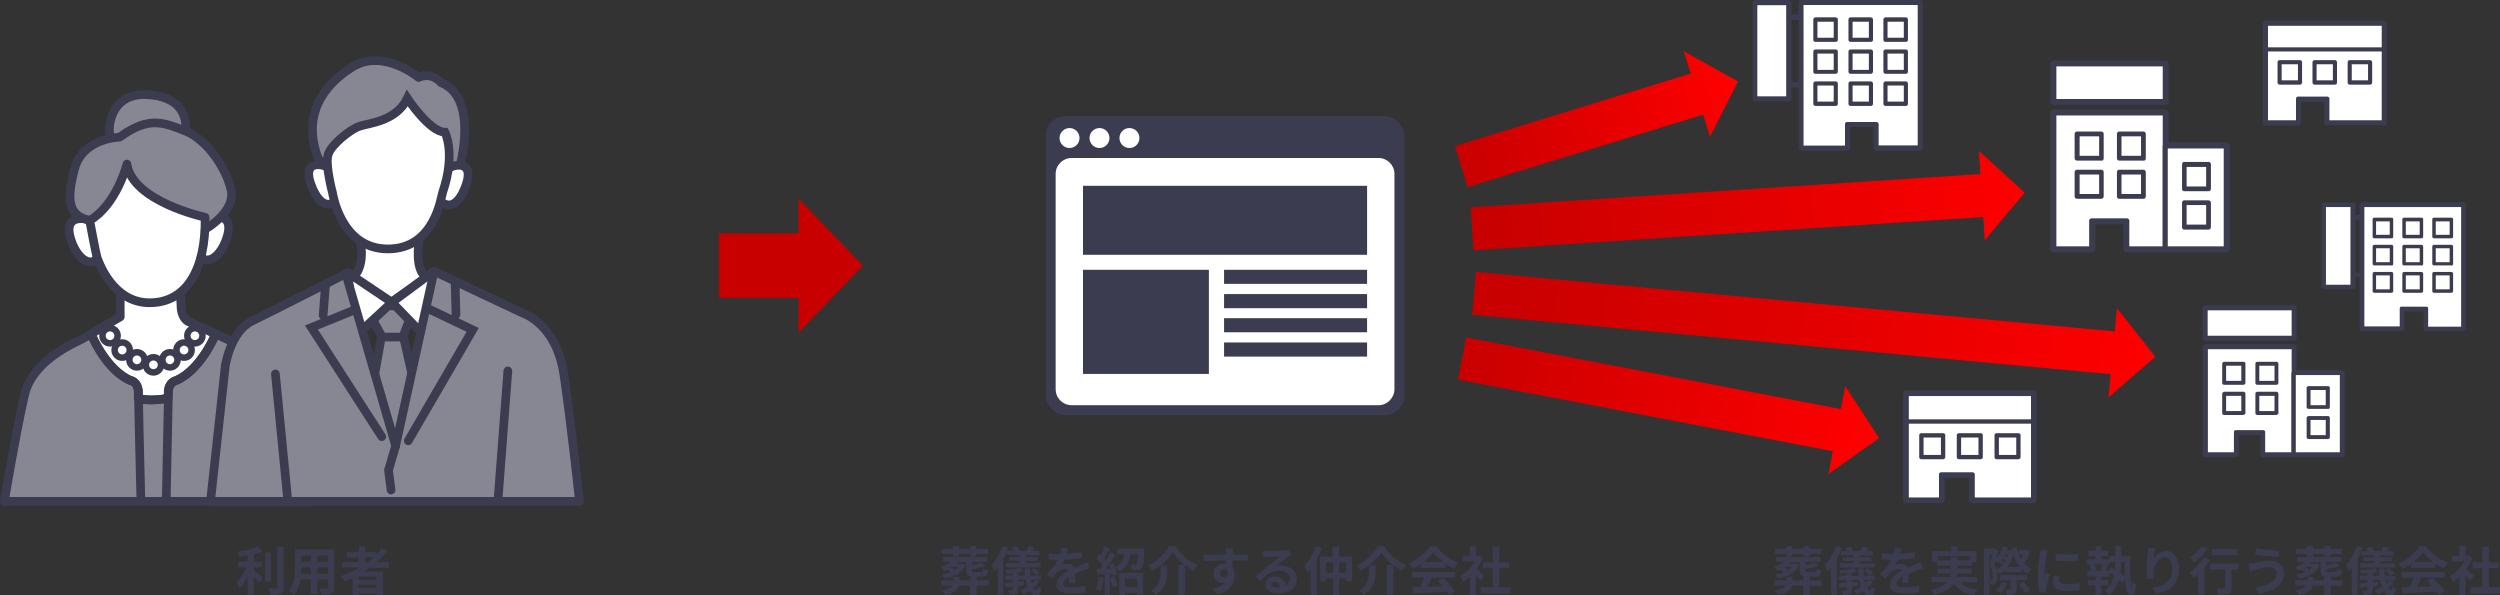 <svg xmlns="http://www.w3.org/2000/svg" xmlns:xlink="http://www.w3.org/1999/xlink" width="1151.9" height="274.2"><rect width="100%" height="100%" fill="#333333" stroke="none"/><defs><linearGradient id="a" x1="361.1" x2="494.5" y1="28.2" y2="28.2" gradientTransform="rotate(-17 678.6 -986.4)" gradientUnits="userSpaceOnUse"><stop offset="0" stop-color="#c80000"/><stop offset="1" stop-color="red"/></linearGradient><linearGradient xlink:href="#a" id="b" x1="895.1" x2="1090.7" y1="135.4" y2="135.4" gradientTransform="rotate(11 627 -1020.2)"/><linearGradient xlink:href="#a" id="c" x1="780.5" x2="1095.9" y1="93.9" y2="93.9" gradientTransform="rotate(5 286.6 -974.6)"/><linearGradient xlink:href="#a" id="d" x1="592.3" x2="847.4" y1="32.6" y2="32.6" gradientTransform="rotate(-4 1753.6 -1251.6)"/><linearGradient xlink:href="#a" id="e" x1="331.3" x2="397.6" y1="122.4" y2="122.4"/></defs><path fill="#3c3c50" d="M444.8 260.2c-1.2 3.3-4.3 5.4-9.6 6.4-.2-.5-.8-1.3-1.3-1.9 1.6-.2 3-.6 4.3-1.1l-1.8-1.2-1.4.6-1.6-1.7a16 16 0 0 0 4.7-2.4h-3.7v-2.2h20.3v2.2h-6.9v1.5c1.7-.4 3.4-.8 4.4-1.2l2 1.5a30 30 0 0 1-6.4 1.5v.6c0 .6.2.7 1.2.7h3c.8 0 1-.2 1-1.5a7 7 0 0 0 2.3.8c-.3 2.3-1 2.9-3 2.9h-3.7c-2.7 0-3.4-.7-3.4-3V259h-4.1l-.7.7h2.9l1.5.6Zm10.5 9.6H450v4.3h-3v-4.3h-5.2c-.4 1.9-1.9 3.5-6.2 4.4l-1.7-2.1c3-.6 4.4-1.4 5-2.3h-5.3v-2.4h5.8v-1.6h2.6v1.6h5v-1.6h3v1.6h5.5v2.4ZM439 255.2h-5.2v-2.3h5.2v-1.2h2.8v1.2h5.2v-1.2h2.8v1.2h5.4v2.3h-5.4v1.2H447v-1.2h-5.2v1.2H439v-1.2Zm-.6 6-.2.2 1.8 1.2c.7-.4 1.2-.9 1.6-1.4h-3.2Zm26.2-8.7c-.7 1.7-1.4 3.3-2.3 4.9V274h-2.6v-12.5l-1.4 1.7a20 20 0 0 0-1.5-2.9c2-2 4-5.3 5.2-8.7l2.5.8Zm14.3 15.4c-.7 1-1.6 2-2.6 3 .3.5.8.9 1.2.9.4 0 .6-.4.6-1.6a5 5 0 0 0 1.8 1c-.3 2.4-1 3-2.6 3-1.2 0-2.2-.7-3-2-.9.7-1.8 1.2-2.7 1.6-.4-.5-1.1-1.4-1.6-1.8a20 20 0 0 0 3.4-1.7c-.4-1-.6-2-.8-3.2h-3.4v1l2.5-.3v2l-2.5.3v1.6c0 1.2-.2 1.7-1 2-.8.3-1.8.3-3.2.3 0-.6-.4-1.4-.7-2h2c.3 0 .4 0 .4-.3v-1.4l-3.5.4-.2-2 3.7-.4v-1.2h-3.5v-2h3.5v-1l-2.9.2c0-.5-.3-1.2-.5-1.7 2.4-.1 5.2-.5 6.8-1l1.5 1.7-2.4.5v1.4h3l-.1-3.3h2.5l.1 3.3h2.7c-.6-.7-1.7-1.7-2.6-2.3l1.7-1.2c.9.6 2 1.5 2.7 2.2l-1.8 1.3h2.3v1.9H475l.4 1.7 1.4-1.6 2.2.7Zm-11.8-14-1-1.5 2.3-.7c.6.6 1.2 1.5 1.5 2.2h3l1.3-2.3 2.7.8-1.2 1.5h3.2v1.9h-6.2v.9h5.4v1.8h-5.4v1h6.8v1.9h-16v-2h6.4v-1h-5v-1.7h5v-1h-5.8V254h3Zm24.4 1.3 6.8-.7v2.7a70 70 0 0 1-7.8.6 17 17 0 0 1-1.4 2.5 8 8 0 0 1 2.7-.5c1.5 0 2.7.6 3.2 1.9l3.2-1.5 2.7-1.2 1.2 2.8-2.9 1-3.9 1.6.1 4.2h-2.8v-2.9c-1.7 1-2.7 2-2.7 3.2 0 1.3 1.1 1.7 3.5 1.7 2 0 4.7-.3 6.8-.7v3a59 59 0 0 1-6.9.5c-3.8 0-6.5-1-6.5-4s2.8-5 5.6-6.4c-.4-.6-1-.8-1.7-.8-1.3 0-2.8.7-3.7 1.6-.8.7-1.5 1.6-2.3 2.7l-2.5-2c2.5-2.3 4.2-4.4 5.3-6.6h-.3l-4.1-.1V255c1.2.2 3 .3 4.2.3h1.2c.2-1 .4-2 .4-2.8l3.2.3-.6 2.4Zm17 10.9a22 22 0 0 1-1.4 6.2l-2.2-1c.7-1.4 1-3.6 1.3-5.6l2.3.4Zm4.3-6.7c.9 1.7 1.8 3.8 2 5.1l-2 1-.3-1.3-1.2.1v9.8H509v-9.6l-3.5.2-.3-2.5h1.8l1-1.6a20 20 0 0 0-2.7-3.2l1.3-2 .6.5c.7-1.3 1.3-2.9 1.7-4.2l2.5 1-2.7 4.8.8 1c.9-1.4 1.6-2.8 2.2-4l2.3 1.1-4.5 6.5 2.3-.1-.8-1.8 1.9-.8Zm.6 6.1c.6 1.4 1.2 3.2 1.5 4.4l-2.1.7-1.4-4.4 2-.7Zm13.7-12.7v1c-.1 5-.3 7.1-1 7.8-.4.7-1 .9-1.7 1h-3a6 6 0 0 0-.7-2.6l2.4.1c.3 0 .6 0 .7-.2.3-.4.5-1.6.6-4.5h-3.5c-.5 3.4-1.7 6.1-5.4 7.9a7 7 0 0 0-1.6-2.2c3-1.3 3.8-3.3 4.2-5.7h-3.3v-2.6h12.3ZM515.7 264h11v10h-2.8v-.9h-5.6v1h-2.6v-10Zm2.6 2.5v4.1h5.6v-4h-5.6Zm12.5-3.5a10 10 0 0 0-1.7-2.3c4.2-2 8-6 9.6-9h3c2.5 4 6.3 7.1 10.2 8.6-.7.8-1.3 1.7-1.8 2.6a24.3 24.3 0 0 1-9.7-8.4c-1.9 3-5.6 6.4-9.6 8.5Zm7-2.5v3c0 3.4-.6 7.6-5.3 10.6a11 11 0 0 0-2.3-2c4.2-2.5 4.6-6 4.6-8.7v-2.9h3Zm8.2 0V274h-3v-13.7h3Zm22-5.8v.8h6.9v2.8l-7-.1v3.6c.6.9 1 2 1 3.2 0 3.2-1.9 7.2-7.8 8.8l-2.5-2.5c2.4-.6 4.5-1.4 5.8-2.8l-1 .1a4.2 4.2 0 0 1-4.2-4.4c0-2.7 2.2-4.5 4.8-4.5h1v-1.5c-3.7 0-7.4.2-10.4.3v-2.9l10.3-.1v-.7l-.2-2.1h3.4l-.1 2Zm-4 11.3c1 0 1.9-.8 1.5-3-.3-.5-.9-.8-1.6-.8-.9 0-1.8.7-1.8 2 0 1 .9 1.8 1.9 1.8Zm20-12.2a172.4 172.4 0 0 0 9.5-.4l1.6 2.1-1.7 1.1-5.3 4.2c.8-.2 1.5-.2 2.2-.2 4.1 0 7.2 2.5 7.2 6 0 3.8-2.9 6.8-8.7 6.8-3.3 0-5.8-1.5-5.8-4 0-1.9 1.7-3.7 4.3-3.7 3 0 4.8 1.8 5 4.1 1.4-.7 2-1.8 2-3.2 0-2.2-2-3.7-5-3.7-3.6 0-6 2-8.6 5l-2.1-2.3 6-5 5-4.2a235.3 235.3 0 0 0-7.8.4v-3h2.1Zm4.2 16.9 1.4-.1c-.1-1.6-1-2.6-2.3-2.6-1 0-1.5.6-1.5 1.2 0 .9 1 1.5 2.4 1.5Zm20.8-18.1-2.3 5.2V274h-2.8v-12l-1.4 1.7a14 14 0 0 0-1.5-3c2-2.1 4.1-5.5 5.3-9l2.7.9Zm14 3.9v11.2h-2.8v-1.2H617v7.6h-2.8v-7.6H611v1.4h-2.7v-11.4h5.7V252h3v4.5h6Zm-8.8 7.4v-4.7H611v4.7h3Zm6 0v-4.7H617v4.7h3.2Zm6.6-.9a10 10 0 0 0-1.7-2.3c4.2-2 8-6 9.6-9h3c2.5 4 6.3 7.1 10.2 8.6-.7.8-1.3 1.7-1.8 2.6a24.3 24.3 0 0 1-9.7-8.4c-1.9 3-5.6 6.4-9.6 8.5Zm7-2.5v3c0 3.4-.6 7.6-5.3 10.6a11 11 0 0 0-2.3-2c4.2-2.5 4.6-6 4.6-8.7v-2.9h3Zm8.2 0V274h-3v-13.7h3Zm12.9-.7c-1.3.9-2.7 1.7-4 2.3a11 11 0 0 0-1.8-2.4c4.1-1.7 8-5.2 9.7-8h3a22 22 0 0 0 10.2 7.6c-.8.8-1.4 1.8-1.9 2.6-1.3-.6-2.7-1.4-4-2.3v2h-11.2v-1.8Zm-4.3 3.7h19.9v2.6h-10.8l-2.2 4.3 7.2-.3-2.3-2.4 2.5-1.3c2.1 1.8 4.4 4.3 5.5 6.1l-2.7 1.6c-.2-.4-.5-1-1-1.5-5.6.4-11.5.6-15.6.8l-.4-2.8 3.7-.1 1.8-4.4h-5.6v-2.6Zm14.4-4.6c-1.8-1.4-3.5-3-4.6-4.5a22 22 0 0 1-4.4 4.5h9Zm17.1 8.7L680 265v9.1h-2.8v-8.3c-1 1-2 1.7-3 2.3l-1.4-2.7a18 18 0 0 0 6.7-6.7h-5.7v-2.6h3.4v-4.4h2.8v4.4h1l.6-.1 1.6 1c-.7 1.9-1.7 3.6-2.8 5.2l3.5 3-1.8 2.4Zm13.8 3v2.8h-13.6v-2.8h5.5v-8.8h-4.5v-2.7h4.5v-7.2h3v7.2h4.5v2.7h-4.5v8.8h5Zm132.9-10.5c-1.2 3.3-4.3 5.5-9.6 6.5-.2-.5-.8-1.4-1.3-1.9 1.6-.2 3-.6 4.3-1.1l-1.8-1.2-1.4.6-1.6-1.7a16 16 0 0 0 4.7-2.4h-3.7v-2.2h20.3v2.2h-6.9v1.5c1.7-.4 3.4-.8 4.4-1.2l2 1.5a30 30 0 0 1-6.4 1.5v.6c0 .6.2.7 1.2.7h3c.8 0 1-.2 1-1.5a7 7 0 0 0 2.3.8c-.3 2.3-1 2.9-3 2.9h-3.6c-2.8 0-3.5-.7-3.5-3V259h-4.1l-.7.7h2.9l1.5.6Zm10.6 9.7h-5.5v4.3h-3v-4.3h-5.1c-.5 1.8-2 3.5-6.3 4.4l-1.7-2.2c3-.5 4.4-1.3 5-2.2h-5.3v-2.4h5.8v-1.6h2.6v1.6h5v-1.6h3v1.6h5.5v2.4ZM823 255.2h-5.2v-2.3h5.2v-1.2h2.8v1.2h5.2v-1.2h2.8v1.2h5.4v2.3h-5.4v1.2H831v-1.2h-5.2v1.2H823v-1.2Zm-.6 6-.2.2 1.8 1.2c.7-.4 1.2-.9 1.6-1.4h-3.2Zm26.1-8.7c-.6 1.7-1.3 3.3-2.2 4.9V274h-2.7v-12.5l-1.3 1.7a20 20 0 0 0-1.5-2.9c2-2 4-5.3 5.2-8.7l2.5.8ZM863 268c-.7 1-1.6 2-2.6 3 .3.5.8.9 1.2.9.4 0 .6-.4.6-1.6a5 5 0 0 0 1.8 1c-.3 2.4-1 3-2.6 3-1.2 0-2.2-.7-3-2-.9.7-1.8 1.2-2.7 1.6-.4-.5-1.1-1.4-1.6-1.8 1.2-.5 2.3-1 3.4-1.7-.4-1-.6-2-.9-3.2h-3.3v1l2.5-.3v2l-2.5.3v1.6c0 1.2-.3 1.7-1 2-.8.3-1.8.3-3.2.3 0-.6-.4-1.4-.7-2h2c.3 0 .4 0 .4-.3v-1.4l-3.5.4-.2-2 3.7-.4v-1.2h-3.5v-2h3.5v-1l-2.9.2c0-.5-.3-1.2-.5-1.7 2.4-.1 5.2-.5 6.8-1l1.5 1.7-2.4.5v1.4h3l-.1-3.3h2.5l.1 3.3h2.7c-.6-.7-1.7-1.7-2.6-2.3l1.7-1.2c.9.6 2 1.5 2.7 2.2l-1.8 1.3h2.3v1.9H859l.4 1.7 1.4-1.6 2.1.7Zm-11.8-14-1-1.5 2.3-.7c.6.6 1.2 1.5 1.5 2.2h3l1.3-2.3 2.7.8-1.2 1.5h3.2v1.9h-6.2v.9h5.4v1.8h-5.4v1h6.8v1.9h-16v-2h6.4v-1h-5v-1.7h5v-1h-5.8V254h3Zm24.3 1.2 6.8-.7v2.7a70 70 0 0 1-7.8.6 17 17 0 0 1-1.4 2.5 8 8 0 0 1 2.7-.5c1.5 0 2.7.6 3.2 1.9l3.2-1.5 2.7-1.2 1.2 2.8-2.9 1-3.9 1.6.1 4.2h-2.8v-2.9c-1.7 1-2.7 2-2.7 3.2 0 1.3 1.1 1.7 3.5 1.7 2 0 4.7-.3 6.8-.7v3a59 59 0 0 1-6.9.5c-3.7 0-6.5-1-6.5-4s2.9-5 5.6-6.4c-.4-.6-1-.8-1.7-.8-1.3 0-2.8.7-3.7 1.6-.8.7-1.5 1.6-2.3 2.7l-2.5-2c2.5-2.3 4.2-4.4 5.3-6.6h-.3l-4.1-.1V255c1.2.2 3 .3 4.2.3h1.2c.2-1 .4-2 .4-2.8l3.2.3-.6 2.4Zm27.6 13c1.7 2 4.4 3 8.2 3.5a11 11 0 0 0-1.7 2.5c-4.5-.8-7.4-2.5-9.3-5.4-1.4 2-4 4-9 5.3-.3-.6-1-1.7-1.7-2.3 4-1 6.3-2.2 7.6-3.6H890v-2.4h8.6c.2-.5.2-1 .3-1.6h-6.2V262h6.2v-1.4h-6.5V259h-2.2v-5h8.8v-2.2h3v2.1h8.7v5.1h-2v1.6h-7v1.4h6.6v2.3h-6.6c0 .5 0 1-.2 1.6h9.5v2.4h-7.8Zm-4.2-10v-1.4h2.9v1.4h6v-2H893v2h5.8Zm36.5-4.1c-.6 2-1.7 4-2.8 5.5 1 1.1 2 2 3.4 2.6-.6.5-1.3 1.4-1.7 2.1-1-.5-1.9-1.2-2.7-2v1.3h-7.8v-1a13 13 0 0 1-2.5 1.8l-1.3-1.7c.3 1 .4 2 .4 3 0 1.5-.3 2.6-1 3-.2.4-.6.5-1 .6H917a6 6 0 0 0-.4-2.2v7h-2.5v-21.4h4.8l1.8.9-.9 3.6c1.4-1.5 2.4-3.4 3-5.4l2.2.4-.5 1.4h1.6l.4-.1.7.3-.2-1.2 2.2-.5c.4 2 1 4 2 5.6.4-.7.8-1.5 1-2.3h-2v-2h3.1l.5-.1 1.5.8Zm-18.8 13h.7c.2 0 .4-.1.5-.3.2-.2.3-.7.3-1.5 0-1.2-.1-2.8-1.2-4.6a87 87 0 0 0 1-5.5h-1.2V267Zm6-6.8-1.5-1.2-.6.5-1-.9-.5 1.7 1 2c.9-.4 1.8-1.2 2.6-2Zm2.1 8.5c-.7 1.7-1.8 3.5-3 4.6-.4-.4-1.5-1-2-1.3 1-1 2-2.5 2.6-4l2.4.7Zm4.4-1.5v4.2c0 1.2-.2 1.8-1 2.2a8 8 0 0 1-3.3.4c-.1-.7-.5-1.8-.8-2.4h2c.4 0 .4 0 .4-.3v-4h-4.8V265H934v2.2h-5Zm-5-9-1.4-1-.6.7 1.5 1 .5-.7Zm-.4-2.9-.3.5 1.5.9.5-1.4h-1.7Zm7 5.9a18.3 18.3 0 0 1-3-5.9c-.6 2.3-1.5 4.3-2.8 5.9h5.8Zm1.7 6.7c1 1.2 2.4 3 3 4l-2.3 1.3c-.5-1.1-1.8-2.9-2.9-4.2l2.2-1Zm10.6-12.2a64 64 0 0 0-1.1 10.3l1-2.4 1.5 1.2a68.7 68.7 0 0 0-1.8 7v1l-2.8.1a34 34 0 0 1-.9-7.8c0-3.6.7-7.7 1-9.5l.3-2.4 3.3.3-.6 2.2Zm5.8 11.7c0 1 1 1.7 3.4 1.7 2.1 0 4-.2 6-.6v3.2c-1.5.3-3.4.5-6.1.5-4.2 0-6.1-1.5-6.1-4 0-.9.1-1.9.4-3l2.7.2-.3 2Zm8.7-12.3v3.1c-3 .3-7.3.3-10.3 0v-3c3 .3 7.7.2 10.3 0Zm24.3 1.1a57 57 0 0 0 .5 15c.1 0 .3-1.9.3-3.7a11 11 0 0 0 1.5 2c-.2 4-1.3 5-2.9 4.4-1.3-.6-1.9-3.3-2-7l-1.2 1.7-1.7-1.6a14 14 0 0 1-4.5 7c-.5-.5-1.5-1.3-2.2-1.7 2.5-2 3.8-4.5 4.4-7.2l-2.2-1.5v2h-3.6v1.6h3.3v2.4h-3.3v4.3h-2.7v-4.3H962v-2.4h3.6v-1.7h-3.8v-2.4h1.9c-.2-.8-.5-2-.9-2.8l1-.3h-2.5v-2.4h4.3v-1.5h-3.3v-2.4h3.3v-2.1h2.7v2.1h3v2.4h-3v1.5h3.6v-1.4h2.8v-4.6h2.7v4.6h4.5ZM965 260c.4 1 .8 2.2.9 3l-.7.1h3.2l-.6-.1 1-3H965Zm7.8 1.3 1.7 1 .1-3.4h-2.4v1.1h-2l1 .2-1.2 3h1.5l1.3-2Zm4.5-2.3c0 1.5 0 3.3-.3 5l2 1.7V259h-1.7v.1Zm14.9-1.3c1.1-1.8 3.2-3.9 6-3.9 3.2 0 5.8 3.3 5.8 8.6 0 6.8-4.1 10-10.5 11.2l-1.8-2.8c5.3-.8 9.1-2.6 9.1-8.4 0-3.7-1.2-5.7-3.3-5.7-2.8 0-5.3 4.2-5.4 7.4l.1 2.5-2.9.2c-.1-1-.3-2.4-.3-4a64.4 64.4 0 0 1 .9-10.2l3.2.1a38 38 0 0 0-1 5Zm26 .3-2.5 3.6V274h-2.9v-9.4a31 31 0 0 1-2 1.8 29 29 0 0 0-2-2.5c2.5-1.6 5.1-4.4 6.7-7.1l2.7 1Zm-.9-5.2a32 32 0 0 1-6.6 6.3 17 17 0 0 0-1.5-2.3 22 22 0 0 0 5.4-5.1l2.7 1.1Zm14.2 9.6h-3.3v8.4c0 1.5-.3 2.3-1.4 2.8-1 .4-2.5.4-4.7.4 0-.8-.4-2-.8-2.9h3.4c.4 0 .6 0 .6-.4v-8.3h-7.1v-2.7h13.3v2.7Zm-.6-6.6h-11.7V253h11.7v2.7Zm14.5 5.5c-2.6 0-5 .8-6.2 1.2-.7.1-1.7.5-2.4.8l-.9-3.4 2.6-.4c1.8-.5 4.5-1.1 7.3-1.1 3.8 0 6.5 2.1 6.5 5.9 0 5.1-4.8 8.3-11.5 9.2l-1.7-3c6-.6 9.8-2.6 9.8-6.3 0-1.6-1.3-2.9-3.5-2.9Zm4.8-7.6-.4 3c-2.8-.2-8-.7-10.8-1.2l.5-2.9a67 67 0 0 0 10.7 1.1Zm18.6 6.4c-1.2 3.3-4.3 5.5-9.6 6.5-.2-.5-.8-1.4-1.3-1.9 1.6-.2 3-.6 4.3-1.1l-1.8-1.2-1.4.6-1.6-1.7a16 16 0 0 0 4.7-2.4h-3.7v-2.2h20.3v2.2h-6.9v1.5c1.7-.4 3.4-.8 4.4-1.2l2 1.5a30 30 0 0 1-6.4 1.5v.6c0 .6.2.7 1.2.7h3c.8 0 1-.2 1-1.5a7 7 0 0 0 2.3.8c-.3 2.3-1 2.9-3 2.9h-3.6c-2.8 0-3.5-.7-3.5-3V259h-4.1l-.7.7h2.9l1.5.6Zm10.5 9.7h-5.4v4.3h-3v-4.3h-5.2c-.4 1.8-1.9 3.5-6.2 4.4l-1.7-2.2c3-.5 4.4-1.3 5-2.2h-5.3v-2.4h5.8v-1.6h2.6v1.6h5v-1.6h3v1.6h5.4v2.4Zm-16.3-14.6h-5.2v-2.3h5.2v-1.2h2.8v1.2h5.2v-1.2h2.8v1.2h5.4v2.3h-5.4v1.2h-2.8v-1.2h-5.2v1.2h-2.8v-1.2Zm-.6 6-.2.2 1.8 1.2c.7-.4 1.2-.9 1.6-1.4h-3.2Zm26.1-8.7c-.6 1.7-1.3 3.3-2.2 4.9V274h-2.7v-12.5l-1.3 1.7a20 20 0 0 0-1.5-2.9c2-2 4-5.3 5.2-8.7l2.5.8ZM1103 268c-.7 1-1.6 2-2.6 3 .3.5.8.9 1.2.9.4 0 .6-.4.6-1.6a5 5 0 0 0 1.8 1c-.3 2.4-1 3-2.6 3-1.2 0-2.2-.7-3-2-.9.7-1.8 1.2-2.7 1.6-.4-.5-1.1-1.4-1.6-1.8 1.2-.5 2.3-1 3.4-1.7-.4-1-.6-2-.8-3.2h-3.4v1l2.5-.3v2l-2.5.3v1.6c0 1.2-.2 1.7-1 2-.8.3-1.8.3-3.2.3 0-.6-.4-1.4-.7-2h2c.3 0 .4 0 .4-.3v-1.4l-3.5.4-.2-2 3.7-.4v-1.2h-3.5v-2h3.5v-1l-2.9.2c0-.5-.3-1.2-.5-1.7 2.4-.1 5.2-.5 6.8-1l1.5 1.7-2.4.5v1.4h3l-.1-3.3h2.5l.1 3.3h2.7c-.6-.7-1.7-1.7-2.6-2.3l1.7-1.2c.9.6 2 1.5 2.7 2.2l-1.8 1.3h2.3v1.9h-4.7l.4 1.7 1.4-1.6 2.2.7Zm-11.8-14-1-1.5 2.3-.7c.6.6 1.2 1.5 1.5 2.2h3l1.3-2.3 2.7.8-1.2 1.5h3.2v1.9h-6.2v.9h5.4v1.8h-5.4v1h6.8v1.9h-16v-2h6.5v-1h-5.1v-1.7h5v-1h-5.8V254h3Zm19.7 5.8c-1.3.9-2.7 1.7-4 2.3a11 11 0 0 0-1.8-2.4c4.1-1.7 8-5.2 9.7-8h3a22 22 0 0 0 10.2 7.6c-.8.8-1.4 1.8-1.9 2.6-1.3-.6-2.7-1.4-4-2.3v2h-11.2v-1.8Zm-4.3 3.7h19.9v2.6h-10.8l-2.2 4.3 7.2-.3c-.7-.9-1.5-1.7-2.3-2.4l2.5-1.4c2.1 2 4.4 4.4 5.5 6.2l-2.7 1.6c-.2-.4-.5-1-1-1.5l-15.6.8-.4-2.8 3.7-.1 1.8-4.4h-5.6v-2.6Zm14.4-4.6c-1.8-1.4-3.5-3-4.6-4.5a22 22 0 0 1-4.4 4.5h9Zm17.1 8.7-2.1-2.6v9.1h-2.8v-8.3c-1 1-2 1.7-3 2.3l-1.4-2.7a18 18 0 0 0 6.7-6.7h-5.7v-2.6h3.4v-4.4h2.8v4.4h1l.6-.1 1.6 1c-.7 1.9-1.7 3.6-2.8 5.2l3.5 3-1.8 2.4Zm13.8 3v2.8h-13.6v-2.8h5.5v-8.8h-4.5v-2.7h4.5v-7.2h3v7.2h4.5v2.7h-4.5v8.8h5ZM117 262.7l4.1 3.4-1.6 2.5c-.6-.8-1.6-1.8-2.6-2.8v8.2h-2.8v-8.5a24 24 0 0 1-3.6 5.6c-.3-.8-1-2-1.5-2.8 1.8-1.7 3.5-4.4 4.6-6.9h-4v-2.6h4.5v-3a73 73 0 0 1-4 .7 9 9 0 0 0-.8-2.3c3.5-.5 7.3-1.4 9.7-2.4l2 2.2a31 31 0 0 1-4 1.2v3.6h4v2.6h-4v1.3Zm8 5.3h-2.8v-13.4h2.7V268Zm5.7-15.9v18.5c0 1.7-.4 2.5-1.4 3-1 .4-2.6.5-4.7.5-.2-.9-.6-2.2-1-3h3.6c.4 0 .6 0 .6-.5V252h2.9Zm23.3 18.6c0 1.6-.3 2.3-1.3 2.8-1 .4-2.4.5-4.6.5 0-.8-.5-2-.9-2.8h3.4c.4 0 .6 0 .6-.5V267h-5v6.7h-3V267h-4.8c-.5 2.6-1.3 5.3-3 7.1a13 13 0 0 0-2.3-1.8c2.6-3 2.8-7.2 2.8-10.5v-8.6H154v17.4Zm-10.7-6.3v-3h-4.6v3h4.6Zm-4.6-8.4v2.8h4.6V256h-4.6Zm12.5 0h-5v2.8h5V256Zm0 8.4v-3h-5v3h5Zm19.4-3a61 61 0 0 1-2.9 2h8.8V274h-3v-.6h-8.3v.7h-2.8v-7.8l-3.7 1.5c-.3-.6-1.2-1.8-1.7-2.4 3.1-1 6.1-2.3 8.9-4h-8.2V259h7.7v-2.1h-5.6v-2.5h5.6v-2.6h2.8v2.6h5.2v1.2c1-1 1.8-2 2.5-3l2.5 1.2c-1.4 1.9-3 3.6-4.8 5.2h5.6v2.6h-8.6Zm2.9 4.3h-8.3v1.5h8.3v-1.5Zm0 5.3v-1.6h-8.3v1.6h8.3Zm-5.3-12h1.4l2.6-2.3h-4v2.2Z"/><rect width="165.3" height="137.8" x="481.8" y="53.5" fill="#3c3c50" rx="9.2" ry="9.2"/><path fill="#fff" d="M493.7 72.8h141.5c4 0 7.3 3.3 7.3 7.3v99.2c0 4-3.3 7.4-7.3 7.4H493.7c-4 0-7.3-3.3-7.3-7.4V80.1c0-4 3.3-7.3 7.3-7.3Z"/><circle cx="492.8" cy="63.6" r="4.6" fill="#fff"/><circle cx="506.6" cy="63.6" r="4.6" fill="#fff"/><circle cx="520.4" cy="63.6" r="4.6" fill="#fff"/><path fill="#3c3c50" d="M499 85.6h130.9v31.8H499zm0 38.7h58v48h-58zm65 0h65.9v6.5H564zm0 11.2h65.9v6.5H564zm0 11.1h65.9v6.5H564zm0 11.2h65.9v6.5H564z"/><path fill="#fff" stroke="#3c3c50" stroke-linejoin="round" stroke-width="1.1" d="M1134.8 152H1118a.8.8 0 0 1-.8-.7v-8.4h-10v8.4c0 .4-.3.7-.7.7h-18a.8.8 0 0 1-.7-.7V94.5c0-.5.3-.8.8-.8h46.2c.5 0 .8.3.8.8v56.6c0 .5-.3.9-.8.9Zm-51-19.3H1071a.8.8 0 0 1-.8-.8V94.6c0-.5.4-.8.8-.8h13c.4 0 .7.3.7.8v37.3c0 .5-.3.8-.8.8Z"/><path fill="#3c3c50" d="M1134.8 152H1118a.8.8 0 0 1-.8-.7v-8.4h-10v8.4c0 .4-.3.7-.7.7h-18a.8.8 0 0 1-.7-.7V94.5c0-.5.3-.8.8-.8h46.2c.5 0 .8.3.8.8v56.6c0 .5-.3.9-.8.9Zm-16-1.5h15.2V95.4h-44.6v55h16.3v-8.3c0-.5.3-.8.8-.8h11.5c.4 0 .8.3.8.8v8.4Z"/><path fill="#3c3c50" d="M1102 109.8h-8a.8.8 0 0 1-.8-.8v-8c0-.4.4-.7.8-.7h8c.4 0 .7.3.7.8v8c0 .4-.3.7-.8.7Zm-7.2-1.6h6.3V102h-6.3v6.3Zm20.9 1.6h-8a.8.8 0 0 1-.8-.8v-8c0-.4.4-.7.8-.7h8c.4 0 .8.3.8.8v8c0 .4-.4.7-.8.7Zm-7.2-1.6h6.4V102h-6.4v6.3Zm21 1.6h-8a.8.8 0 0 1-.8-.8v-8c0-.4.4-.7.8-.7h8c.4 0 .8.3.8.8v8c0 .4-.4.7-.8.7Zm-7.2-1.6h6.4V102h-6.4v6.3Zm-38.5 24.5H1071a.8.8 0 0 1-.8-.8V94.6c0-.5.4-.8.8-.8h13c.4 0 .7.3.7.8v37.3c0 .5-.3.8-.8.8Zm-12-1.5h11.2V95.4h-11.3v35.8Zm30.2-8.9h-8a.8.8 0 0 1-.8-.8v-7.9c0-.4.4-.8.8-.8h8c.4 0 .7.4.7.8v8c0 .4-.3.8-.8.8Zm-7.2-1.5h6.3v-6.4h-6.3v6.4Zm20.9 1.5h-8a.8.8 0 0 1-.8-.8v-7.9c0-.4.4-.8.8-.8h8c.4 0 .8.4.8.8v8c0 .4-.4.8-.8.8Zm-7.2-1.5h6.4v-6.4h-6.4v6.4Zm21 1.5h-8a.8.8 0 0 1-.8-.8v-7.9c0-.4.4-.8.8-.8h8c.4 0 .8.4.8.8v8c0 .4-.4.8-.8.8Zm-7.2-1.5h6.4v-6.4h-6.4v6.4Zm-20.3 14.1h-8a.8.8 0 0 1-.8-.8v-8c0-.4.4-.8.8-.8h8c.4 0 .7.4.7.8v8c0 .4-.3.8-.8.8Zm-7.2-1.6h6.3v-6.4h-6.3v6.4Zm20.9 1.6h-8a.8.8 0 0 1-.8-.8v-8c0-.4.4-.8.8-.8h8c.4 0 .8.4.8.8v8c0 .4-.4.8-.8.8Zm-7.2-1.6h6.4v-6.4h-6.4v6.4Zm21 1.6h-8a.8.8 0 0 1-.8-.8v-8c0-.4.4-.8.8-.8h8c.4 0 .8.4.8.8v8c0 .4-.4.8-.8.8Zm-7.2-1.6h6.4v-6.4h-6.4v6.4Z"/><path fill="#3c3c50" d="M1084.6 99.1h3.8v2.1h-3.8zm0 26.5h3.8v2.1h-3.8z"/><path fill="#fff" stroke="#3c3c50" stroke-linejoin="round" d="M1098.3 57.2h-26a1 1 0 0 1-.9-.9v-9.8h-11.7v9.8c0 .5-.4 1-.9 1H1044a1 1 0 0 1-.9-1V11c0-.5.4-1 1-1h54.2c.6 0 1 .5 1 1v45.4c0 .5-.5 1-1 1Z"/><path fill="#3c3c50" d="M1098.3 57.2h-26a1 1 0 0 1-.9-.9v-9.8h-11.7v9.8c0 .5-.4 1-.9 1H1044a1 1 0 0 1-.9-1V11c0-.5.4-1 1-1h54.2c.6 0 1 .5 1 1v45.4c0 .5-.5 1-1 1Zm-25-1.8h24.1V11.9H1045v43.5h12.9v-9.9c0-.5.4-1 1-1h13.4c.6 0 1 .5 1 1v9.9Z"/><path fill="#3c3c50" d="M1059.7 39h-9.3a1 1 0 0 1-1-1v-9.3c0-.5.4-1 1-1h9.3c.5 0 1 .5 1 1V38c0 .6-.5 1-1 1Zm-8.4-2h7.5v-7.4h-7.5v7.5Zm24.5 2h-9.3a1 1 0 0 1-1-1v-9.3c0-.5.5-1 1-1h9.3c.6 0 1 .5 1 1V38c0 .6-.4 1-1 1Zm-8.4-2h7.5v-7.4h-7.5v7.5Zm24.6 2h-9.3a1 1 0 0 1-1-1v-9.3c0-.5.4-1 1-1h9.3c.5 0 1 .5 1 1V38c0 .6-.5 1-1 1Zm-8.4-2h7.5v-7.4h-7.5v7.5ZM1044 21.8h54.3v1.9H1044z"/><path fill="#fff" stroke="#3c3c50" stroke-linejoin="round" stroke-width="1.2" d="M936.8 231.2h-28a1 1 0 0 1-1-1v-10.6h-12.4v10.6c0 .6-.5 1-1 1h-16a1 1 0 0 1-1-1v-48.8c0-.5.5-1 1-1h58.4c.6 0 1 .5 1 1v48.8c0 .6-.4 1-1 1Z"/><path fill="#3c3c50" d="M936.8 231.2h-28a1 1 0 0 1-1-1v-10.6h-12.4v10.6c0 .6-.5 1-1 1h-16a1 1 0 0 1-1-1v-48.8c0-.5.5-1 1-1h58.4c.6 0 1 .5 1 1v48.8c0 .6-.4 1-1 1Zm-27-2h26v-46.7h-56.3v46.7h13.9v-10.6c0-.5.4-1 1-1h14.5c.5 0 1 .5 1 1v10.6Z"/><path fill="#3c3c50" d="M895.3 211.6h-10a1 1 0 0 1-1-1v-10c0-.6.4-1 1-1h10c.6 0 1 .4 1 1v10c0 .5-.5 1-1 1Zm-9-2h8v-8h-8v8Zm26.3 2h-10a1 1 0 0 1-1-1v-10c0-.6.5-1 1-1h10c.6 0 1 .4 1 1v10c0 .5-.4 1-1 1Zm-9-2h8v-8h-8v8Zm26.4 2h-10a1 1 0 0 1-1-1v-10c0-.6.4-1 1-1h10c.6 0 1 .4 1 1v10c0 .5-.5 1-1 1Zm-9-2h8v-8h-8v8Zm-42.5-16.4h58.3v2h-58.3z"/><path fill="#fff" stroke="#3c3c50" stroke-linejoin="round" stroke-width="1.1" d="M946.3 47.8h51.3c.6 0 1.1-.5 1.1-1.1V29.6c0-.6-.5-1.1-1.1-1.1h-51.3a1 1 0 0 0-1 1v17.2c0 .6.4 1 1 1Zm79.4 18.3h-27v-14c0-.6-.5-1.1-1.1-1.1h-51.3c-.6 0-1.1.5-1.1 1.1v62.5c0 .6.5 1.1 1.1 1.1h17.4c.7 0 1.2-.5 1.2-1.1v-11.8h14v11.8c0 .6.4 1.1 1 1.1h45.8c.6 0 1.1-.5 1.1-1.1V67.2c0-.6-.5-1-1-1Z"/><path fill="#3c3c50" d="M997.6 115.7h-17.7c-.6 0-1-.5-1-1.1v-11.8h-14v11.8c0 .6-.5 1.1-1.2 1.1h-17.4c-.6 0-1.1-.5-1.1-1.1V52.1c0-.6.5-1.1 1.1-1.1h51.3c.6 0 1.1.5 1.1 1.1v62.5c0 .6-.5 1.1-1.1 1.1Zm-16.5-2.2h15.4V53.2h-49v60.3h15.1v-11.8c0-.6.5-1.1 1.2-1.1h16.1c.7 0 1.2.5 1.2 1.1v11.8Zm16.5-65.7h-51.3c-.6 0-1.1-.5-1.1-1.1V29.6c0-.6.5-1.1 1.1-1.1h51.3c.6 0 1.1.5 1.1 1v17.2c0 .6-.5 1-1.1 1Zm-1.1-2.2v-15h-49v15h49Zm21.1 42.5h-11.2a1 1 0 0 1-1-1V75.8c0-.7.4-1.2 1-1.2h11.2c.6 0 1.1.5 1.1 1.1V87c0 .6-.5 1.1-1 1.1Zm-10-2.2h8.9v-9h-9v9Z"/><path fill="#3c3c50" d="M1025.7 115.7h-28.1c-.6 0-1.1-.5-1.1-1.1V67.2c0-.6.5-1 1-1h28.2c.6 0 1.1.4 1.1 1v47.4c0 .6-.5 1.1-1 1.1Zm-27-2.2h25.9V68.4h-25.9v45Z"/><path fill="#3c3c50" d="M1017.6 105.8h-11.2c-.6 0-1-.5-1-1.2V93.5c0-.7.4-1.2 1-1.2h11.2c.6 0 1.1.5 1.1 1.2v11.1c0 .7-.5 1.2-1 1.2Zm-10-2.3h8.9v-9h-9v9ZM968.3 74H957c-.6 0-1.1-.5-1.1-1.1V61.7c0-.6.5-1.1 1.1-1.1h11.2c.6 0 1.1.5 1.1 1.1V73c0 .6-.5 1.1-1.1 1.1Zm-10-2.2h8.9v-9h-9v9Zm29.3 2.2h-11.2c-.6 0-1-.5-1-1.1V61.7c0-.6.4-1.1 1-1.1h11.2c.6 0 1.1.5 1.1 1.1V73c0 .6-.5 1.1-1 1.1Zm-10-2.2h8.9v-9h-9v9Zm-9.3 19.8H957c-.6 0-1.1-.5-1.1-1.1V79.3c0-.6.5-1.1 1.1-1.1h11.2c.6 0 1.1.5 1.1 1.1v11.2c0 .6-.5 1.1-1.1 1.1Zm-10-2.2h8.9v-9h-9v9Zm29.3 2.2h-11.2c-.6 0-1-.5-1-1.1V79.3c0-.6.4-1.1 1-1.1h11.2c.6 0 1.1.5 1.1 1.1v11.2c0 .6-.5 1.1-1 1.1Zm-10-2.2h8.9v-9h-9v9Z"/><path fill="#878793" stroke="#3c3c50" stroke-linecap="round" stroke-linejoin="round" stroke-width="4" d="M51.3 64.3c-2.4-3.8-1-21.4 16-20.7 16.8.6 18.9 11 18.2 16.9l-8.8 9.3-15.3-.6-10-5Z"/><path fill="#fff" stroke="#3c3c50" stroke-linejoin="round" stroke-width="4" d="M41.3 101.5c-2-1-11.7-2.7-9 7.6 2.8 10.4 9.7 14.2 12.5 9.7l5-11-8.5-6.3Zm54.6-.9c2-1 11.7-2.7 9 7.6-2.8 10.4-9.7 14.2-12.5 9.7l-5.6-5.7 9-11.6Z"/><path fill="#878793" stroke="#3c3c50" stroke-linecap="round" stroke-linejoin="round" stroke-width="4" d="M41.3 101.5c-10-2-10.7-9.6-6.9-23.8 3.8-14.2 20.7-14.5 20.7-14.5 13.5-9.7 20-6.9 30.4-2.8 10.3 4.2 19 17.7 21 27.3s-11 17.3-11 17.3-2.5 1.3-6 1.4l-20.7 1.7-27.5-6.6Zm14.2 33.1V146l-17.3 10c-2.8 1.7-23 9.4-26.9 26C7.5 198.4 2 231 2 231h141.5l-8.3-44.6s-3.8-16.6-17.3-23.5c-13.4-6.9-31-14.8-31-14.8s-3.5-1.4-3.5-7.6l-.3-6.2"/><path fill="#fff" stroke="#3c3c50" stroke-linejoin="round" stroke-width="4" d="M60.3 175.3s3.4.7 3.4 5.6v2.8h.4a34.8 34.8 0 0 0 13.4-.3V181c0-4.9 3.5-5.6 3.5-5.6 11.4-4.8 18-20.7 18-20.7l.3-.7c-7-3.4-12.5-5.8-12.5-5.8s-3.4-1.4-3.4-7.6l-.4-6.2-27.6.3V146l-13.6 8 .5.6s6.6 16 18 20.9Z"/><path fill="#fff" stroke="#3c3c50" stroke-linejoin="round" stroke-width="4" d="M41.3 101.5s2.8 15.2 3.5 17.3c.7 2 7.2 20.7 24.1 20.7s26-15.2 25.6-39.4c0 0-33.5-7.2-36-24.5 0 0-4.7 18.7-17.2 26Z"/><circle cx="70.7" cy="168.1" r="3.5" fill="#fff" stroke="#3c3c50" stroke-miterlimit="10" stroke-width="3"/><circle cx="78.3" cy="165.8" r="3.5" fill="#fff" stroke="#3c3c50" stroke-miterlimit="10" stroke-width="3"/><circle cx="63.1" cy="165.8" r="3.5" fill="#fff" stroke="#3c3c50" stroke-miterlimit="10" stroke-width="3"/><circle cx="84.8" cy="161.3" r="3.5" fill="#fff" stroke="#3c3c50" stroke-miterlimit="10" stroke-width="3"/><circle cx="56.3" cy="161.3" r="3.5" fill="#fff" stroke="#3c3c50" stroke-miterlimit="10" stroke-width="3"/><circle cx="89.8" cy="154.7" r="3.5" fill="#fff" stroke="#3c3c50" stroke-miterlimit="10" stroke-width="3"/><circle cx="50.7" cy="154.7" r="3.5" fill="#fff" stroke="#3c3c50" stroke-miterlimit="10" stroke-width="3"/><path fill="none" stroke="#3c3c50" stroke-linecap="round" stroke-miterlimit="10" stroke-width="4" d="M64.1 183.7c2 .5 3.5.6 5.5.6 2.7 0 5.4-.3 7.9-.8m-35.2-29s6.6 16 18 20.8c0 0 3.5.7 3.5 5.6s1.1 49.3 1.1 49.3M99 154.6s-6.6 16-18 20.8c0 0-3.4.6-3.4 5.5l-1 49.5"/><path fill="#878793" stroke="#3c3c50" stroke-linecap="round" stroke-linejoin="round" stroke-width="4" d="m172 147.8 3.8 6.9-5.9 33.1 3.5 35.9H193l.3-35.9-7.5-33.1 2.7-6.9-4.1-6.9h-8.3l-4.1 6.9z"/><path fill="#fff" stroke="#3c3c50" stroke-miterlimit="10" stroke-width="4" d="M193.9 105.6s-4.3 19.5 3 22L180 139.4l-18.3-11.1c8.6-5.3 3.2-22.6 3.2-22.6h28.9Z"/><path fill="#fff" stroke="#3c3c50" stroke-linejoin="round" stroke-width="4" d="m199.9 125-19.3 14.3 15.4 15.9 3.9-30.2z"/><path fill="#fff" stroke="#3c3c50" stroke-linejoin="round" stroke-width="4" d="m160.3 125.7 20.3 13.6-17.2 15.9-3.1-29.5z"/><path fill="#878793" stroke="#3c3c50" stroke-linecap="round" stroke-linejoin="round" stroke-width="4" d="M211.8 77s9-32-8.6-38.9c0 0-4.1-5.2-10.3-2.4 0 0-16.3-13.5-30.4-4.9-14.1 8.7-23.3 22.8-15.9 42.1 0 0 4.9 6.2 5.2 9.4"/><path fill="#fff" stroke="#3c3c50" stroke-miterlimit="10" stroke-width="4" d="M205.6 78.3c2.8-2.7 13.3-5 9.1 7s-10 9.4-11 7.5M152.3 78c-2.8-2.7-13.4-4.8-9 7 4.4 12 10.2 9.4 11 7.4"/><path fill="#878793" stroke="#3c3c50" stroke-linecap="round" stroke-linejoin="round" stroke-width="4" d="m159.3 126 23 79.4L200 125l41.1 19.4s15.2 4.8 18.7 28c3.4 23 7.2 58.6 7.2 58.6H97l6.8-62.4s2.4-16 12.4-20.7c10-4.9 43.2-21.8 43.2-21.8Z"/><path fill="none" stroke="#3c3c50" stroke-linecap="round" stroke-miterlimit="10" stroke-width="4" d="m163.9 142.6-20.4 8.3 32.4 50.3m20.9-59.2 21 10-29.7 51.1M150 130.8l-1.1 14.5m60.8-15.3.4 15m-27.8 60.4-3.3 11.3 1.2 9.1m49.3 4.1 4.5-59m-101.6 57.8-5.5-56.4"/><path fill="none" stroke="#3c3c50" stroke-miterlimit="10" stroke-width="4" d="M176.2 155.3h10"/><path fill="#fff" stroke="#3c3c50" stroke-miterlimit="10" stroke-width="4" d="M204 88.5c-.8 2-3.5 26.2-25.3 26.2s-25.5-25.9-25.5-25.9-3.5-13-2-17.6c1.3-4.5 10.3-11.7 14.4-13 4.2-1.5 17-2.2 22.1-12.9 0 0 10.3 15.6 17.3 15.6 0 0 5.1 9.6-1 27.6Z"/><path fill="url(#a)" d="m800.8 37.5-25-13.9 3.2 10.3-108.6 33.4 5.8 18.9 108.6-33.4 3.1 10.2 12.9-25.5z"/><path fill="url(#b)" d="m865.8 201.9-15.6-24-2 10.6-172.7-33-3.7 19.4 172.7 33-2 10.5 23.3-16.5z"/><path fill="url(#c)" d="M993.1 164.4 975.4 142l-1 10.7-294.3-27.4-1.8 19.7 294.2 27.4-1 10.7 21.6-18.7z"/><path fill="url(#d)" d="m932.9 88.8-21.1-19.3.7 10.7-234.9 15.3 1.3 19.8L913.8 100l.7 10.7 18.4-21.9z"/><path fill="url(#e)" d="m397.6 122.4-29.7-30.9v16h-36.6v29.7h36.6v16.1l29.7-30.9z"/><path fill="#fff" stroke="#3c3c50" stroke-linejoin="round" stroke-width=".9" d="M884.5 69h-19.8a1 1 0 0 1-1-1V58h-11.6v10c0 .5-.4 1-1 1h-21a1 1 0 0 1-.9-1V1.4c0-.5.5-1 1-1h54.3c.5 0 1 .5 1 1V68c0 .5-.5 1-1 1ZM824 46.2h-15a1 1 0 0 1-1-.9v-44c0-.4.4-.8 1-.8h15c.6 0 1 .4 1 .9v43.9c0 .5-.4 1-1 1Z"/><path fill="#3c3c50" d="M884.5 69h-19.8a1 1 0 0 1-1-1V58h-11.6v10c0 .5-.4 1-1 1h-21a1 1 0 0 1-.9-1V1.4c0-.5.5-1 1-1h54.3c.5 0 1 .5 1 1V68c0 .5-.5 1-1 1Zm-18.9-2h18V2.3H831v64.8h19.1v-9.9c0-.5.4-1 1-1h13.5c.5 0 1 .5 1 1V67Z"/><path fill="#3c3c50" d="M845.8 19.3h-9.3a1 1 0 0 1-1-1V9c0-.5.5-1 1-1h9.3c.6 0 1 .5 1 1v9.4c0 .5-.5.9-1 .9Zm-8.4-1.9h7.5V10h-7.5v7.4Zm24.6 1.9h-9.4a1 1 0 0 1-.9-1V9c0-.5.4-1 1-1h9.3c.5 0 1 .5 1 1v9.4c0 .5-.5.9-1 .9Zm-8.4-1.9h7.5V10h-7.5v7.4Zm24.5 1.9h-9.3a1 1 0 0 1-1-1V9c0-.5.5-1 1-1h9.3c.6 0 1 .5 1 1v9.4c0 .5-.4.9-1 .9Zm-8.4-1.9h7.5V10h-7.5v7.4ZM824 46.2h-15a1 1 0 0 1-1-.9v-44c0-.4.4-.8 1-.8h15c.6 0 1 .4 1 .9v43.9c0 .5-.4 1-1 1Zm-14-1.8h13v-42h-13.3v42ZM845.8 34h-9.3a1 1 0 0 1-1-.9v-9.3c0-.6.5-1 1-1h9.3c.6 0 1 .4 1 1V33c0 .5-.5 1-1 1Zm-8.4-1.8h7.5v-7.5h-7.5v7.5ZM862 34h-9.4a1 1 0 0 1-.9-.9v-9.3c0-.6.4-1 1-1h9.3c.5 0 1 .4 1 1V33c0 .5-.5 1-1 1Zm-8.4-1.8h7.5v-7.5h-7.5v7.5Zm24.5 1.8h-9.3a1 1 0 0 1-1-.9v-9.3c0-.6.5-1 1-1h9.3c.6 0 1 .4 1 1V33c0 .5-.4 1-1 1Zm-8.4-1.8h7.5v-7.5h-7.5v7.5Zm-23.9 16.6h-9.3a1 1 0 0 1-1-1v-9.3c0-.5.5-1 1-1h9.3c.6 0 1 .5 1 1v9.3c0 .6-.5 1-1 1Zm-8.4-2h7.5v-7.4h-7.5V47Zm24.6 2h-9.4a1 1 0 0 1-.9-1v-9.3c0-.5.4-1 1-1h9.3c.5 0 1 .5 1 1v9.3c0 .6-.5 1-1 1Zm-8.4-2h7.5v-7.4h-7.5V47Zm24.5 2h-9.3a1 1 0 0 1-1-1v-9.3c0-.5.5-1 1-1h9.3c.6 0 1 .5 1 1v9.3c0 .6-.4 1-1 1Zm-8.4-2h7.5v-7.4h-7.5V47ZM825 6.7h4.9v2.5H825zm0 31.1h4.9v2.5H825z"/><path fill="#fff" stroke="#3c3c50" stroke-linejoin="round" d="M1016.4 156.5h40.4c.5 0 .9-.4.9-1v-13.4c0-.5-.4-.9-1-.9h-40.3c-.5 0-1 .4-1 .9v13.5c0 .5.5.9 1 .9ZM1079 171h-21.3v-11c0-.5-.4-.9-1-.9h-40.3a1 1 0 0 0-1 1v49.2c0 .5.5.9 1 .9h13.7c.5 0 .9-.4.9-1V200h11v9.3c0 .5.4.9.9.9h36c.6 0 1-.4 1-1V172c0-.5-.4-.8-1-.8Z"/><path fill="#3c3c50" d="M1056.8 210.2h-14a.9.9 0 0 1-.8-1V200h-11v9.3c0 .5-.4.9-.9.9h-13.7a.9.9 0 0 1-1-1V160c0-.5.5-.9 1-.9h40.4c.5 0 .9.4.9.9v49.3c0 .5-.4.9-1 .9Zm-13-1.8h12.1v-47.5h-38.6v47.5h12v-9.3c0-.5.3-.9.8-.9h12.8c.5 0 .8.4.8 1v9.2Zm13-51.9h-40.4a.9.9 0 0 1-1-1v-13.4c0-.5.5-.9 1-.9h40.4c.5 0 .9.4.9.9v13.5c0 .5-.4.9-1 .9Zm-.9-1.8V143h-38.7v11.7h38.7Zm16.7 33.7h-8.8a.9.9 0 0 1-1-.9v-8.8c0-.5.5-.8 1-.8h8.8c.5 0 .9.3.9.8v8.8c0 .5-.4 1-1 1Zm-8-1.7h7v-7h-7v7Z"/><path fill="#3c3c50" d="M1079 210.2h-22.2a.9.9 0 0 1-1-1V172c0-.5.5-.8 1-.8h22.2c.5 0 .8.3.8.8v37.4c0 .5-.3.9-.8.9Zm-21.3-1.8h20.4v-35.6h-20.4v35.6Z"/><path fill="#3c3c50" d="M1072.6 202.3h-8.8a.9.9 0 0 1-1-.9v-8.8c0-.5.5-.9 1-.9h8.8c.5 0 .9.4.9 1v8.7c0 .5-.4.9-1 .9Zm-8-1.8h7v-7h-7v7Zm-30.9-23.2h-8.8a.9.9 0 0 1-1-1v-8.7c0-.5.5-.9 1-.9h8.8c.5 0 .9.4.9.9v8.8c0 .5-.4.9-1 .9Zm-8-1.8h7v-7h-7v7Zm23.3 1.8h-8.9a.9.9 0 0 1-.9-1v-8.7c0-.5.4-.9.9-.9h8.8c.5 0 .9.4.9.9v8.8c0 .5-.4.9-.9.9Zm-8-1.8h7v-7h-7v7Zm-7.3 15.7h-8.8a.9.9 0 0 1-1-1v-8.7c0-.5.5-1 1-1h8.8c.5 0 .9.5.9 1v8.8c0 .5-.4.8-1 .8Zm-8-1.8h7v-7h-7v7Zm23.3 1.8h-8.9a.9.9 0 0 1-.9-1v-8.7c0-.5.4-1 .9-1h8.8c.5 0 .9.5.9 1v8.8c0 .5-.4.8-.9.8Zm-8-1.8h7v-7h-7v7Z"/></svg>